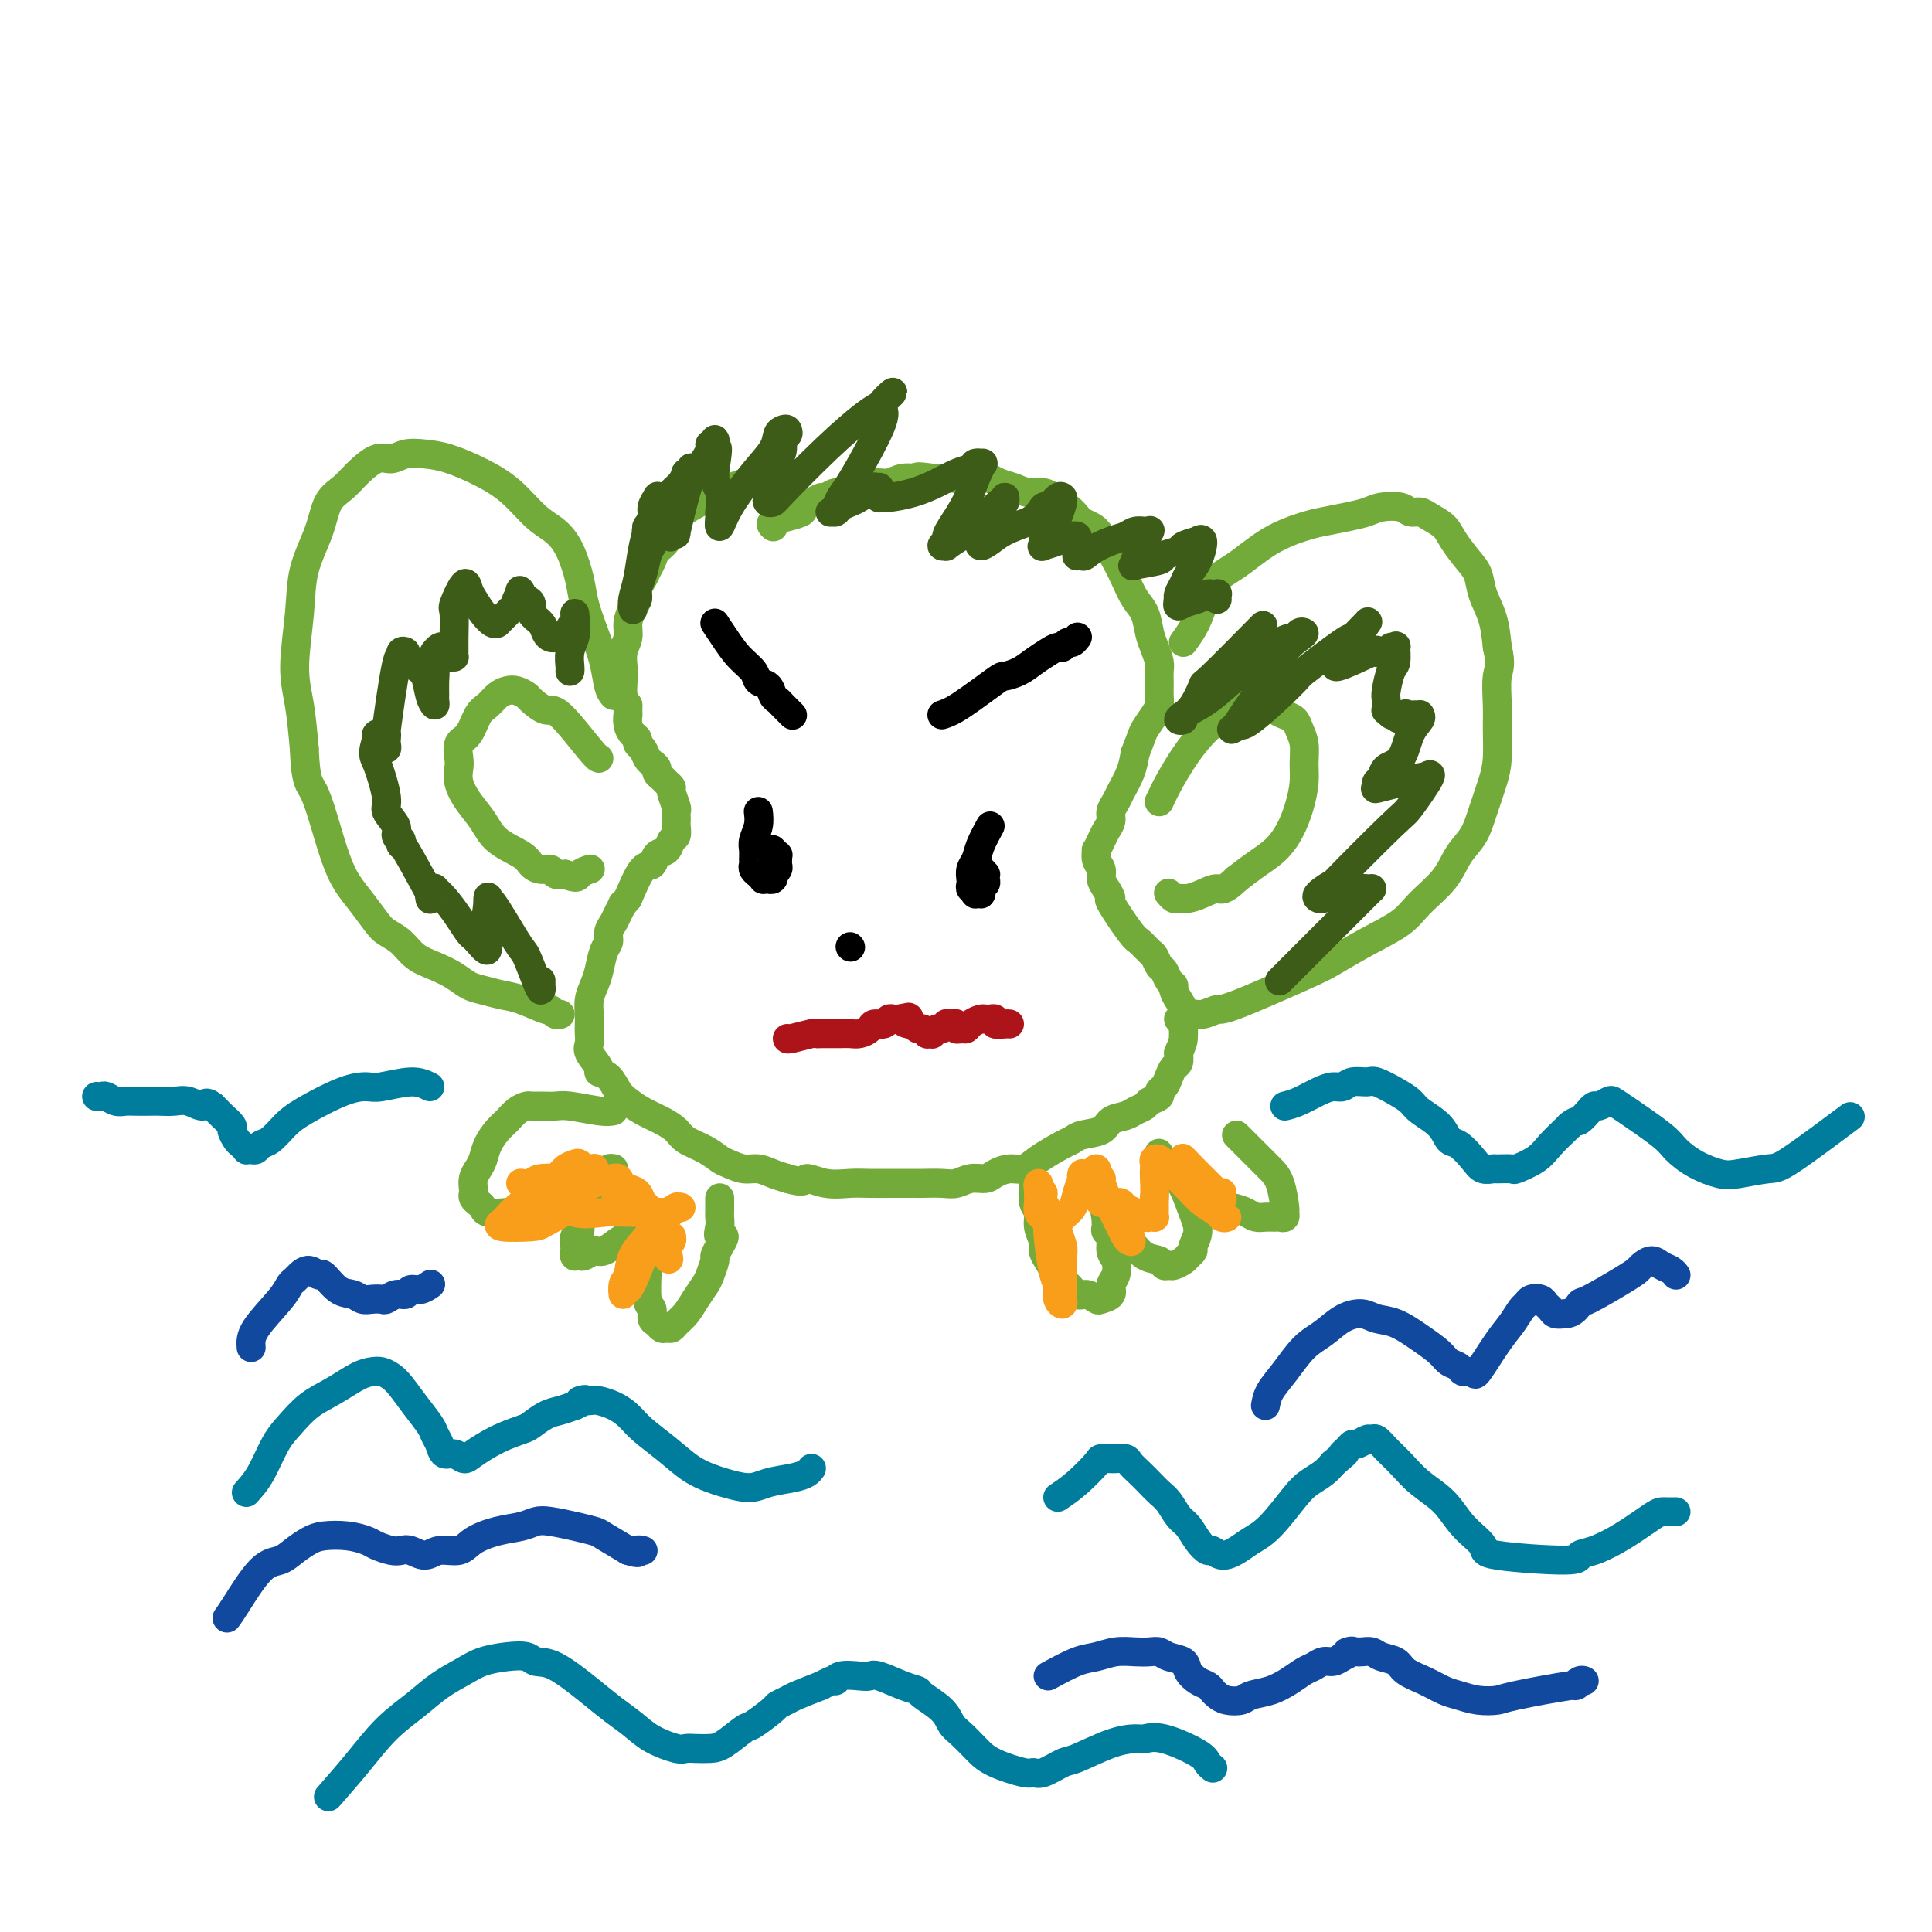 <svg viewBox='0 0 400 400' version='1.1' xmlns='http://www.w3.org/2000/svg' xmlns:xlink='http://www.w3.org/1999/xlink'><g fill='none' stroke='#73AB3A' stroke-width='6' stroke-linecap='round' stroke-linejoin='round'><path d='M158,100c-0.562,-0.466 -1.124,-0.932 -4,0c-2.876,0.932 -8.066,3.261 -11,5c-2.934,1.739 -3.612,2.889 -4,4c-0.388,1.111 -0.485,2.185 -1,3c-0.515,0.815 -1.448,1.373 -2,2c-0.552,0.627 -0.721,1.323 -1,2c-0.279,0.677 -0.666,1.335 -1,2c-0.334,0.665 -0.615,1.336 -1,2c-0.385,0.664 -0.873,1.322 -1,2c-0.127,0.678 0.106,1.377 0,2c-0.106,0.623 -0.550,1.169 -1,2c-0.450,0.831 -0.905,1.948 -1,3c-0.095,1.052 0.171,2.038 0,3c-0.171,0.962 -0.779,1.900 -1,3c-0.221,1.100 -0.057,2.364 0,3c0.057,0.636 0.005,0.645 0,1c-0.005,0.355 0.037,1.057 0,2c-0.037,0.943 -0.153,2.127 0,3c0.153,0.873 0.577,1.437 1,2'/><path d='M130,146c0.012,2.991 0.041,1.967 0,2c-0.041,0.033 -0.152,1.121 0,2c0.152,0.879 0.565,1.549 1,2c0.435,0.451 0.890,0.684 1,1c0.110,0.316 -0.124,0.715 0,1c0.124,0.285 0.607,0.458 1,1c0.393,0.542 0.697,1.455 1,2c0.303,0.545 0.606,0.723 1,1c0.394,0.277 0.880,0.652 1,1c0.120,0.348 -0.127,0.669 0,1c0.127,0.331 0.626,0.674 1,1c0.374,0.326 0.622,0.637 1,1c0.378,0.363 0.886,0.780 1,1c0.114,0.220 -0.166,0.244 0,1c0.166,0.756 0.776,2.243 1,3c0.224,0.757 0.061,0.784 0,1c-0.061,0.216 -0.020,0.620 0,1c0.020,0.380 0.017,0.736 0,1c-0.017,0.264 -0.050,0.437 0,1c0.050,0.563 0.183,1.518 0,2c-0.183,0.482 -0.681,0.493 -1,1c-0.319,0.507 -0.458,1.512 -1,2c-0.542,0.488 -1.485,0.461 -2,1c-0.515,0.539 -0.600,1.645 -1,2c-0.400,0.355 -1.114,-0.041 -2,1c-0.886,1.041 -1.943,3.521 -3,6'/><path d='M130,186c-1.724,2.142 -1.036,0.997 -1,1c0.036,0.003 -0.582,1.154 -1,2c-0.418,0.846 -0.637,1.388 -1,2c-0.363,0.612 -0.871,1.293 -1,2c-0.129,0.707 0.119,1.438 0,2c-0.119,0.562 -0.606,0.955 -1,2c-0.394,1.045 -0.694,2.741 -1,4c-0.306,1.259 -0.618,2.080 -1,3c-0.382,0.920 -0.834,1.937 -1,3c-0.166,1.063 -0.047,2.170 0,3c0.047,0.830 0.020,1.381 0,2c-0.020,0.619 -0.035,1.304 0,2c0.035,0.696 0.120,1.403 0,2c-0.120,0.597 -0.447,1.084 0,2c0.447,0.916 1.666,2.262 2,3c0.334,0.738 -0.218,0.869 0,1c0.218,0.131 1.205,0.262 2,1c0.795,0.738 1.396,2.085 2,3c0.604,0.915 1.210,1.400 2,2c0.790,0.600 1.765,1.315 3,2c1.235,0.685 2.729,1.339 4,2c1.271,0.661 2.317,1.329 3,2c0.683,0.671 1.001,1.347 2,2c0.999,0.653 2.679,1.285 4,2c1.321,0.715 2.282,1.515 3,2c0.718,0.485 1.192,0.655 2,1c0.808,0.345 1.948,0.866 3,1c1.052,0.134 2.014,-0.118 3,0c0.986,0.118 1.996,0.605 3,1c1.004,0.395 2.002,0.697 3,1'/><path d='M163,244c3.980,1.177 3.432,0.119 4,0c0.568,-0.119 2.254,0.700 4,1c1.746,0.300 3.554,0.080 5,0c1.446,-0.080 2.530,-0.022 4,0c1.470,0.022 3.327,0.007 5,0c1.673,-0.007 3.161,-0.006 4,0c0.839,0.006 1.030,0.016 2,0c0.970,-0.016 2.720,-0.060 4,0c1.280,0.060 2.089,0.222 3,0c0.911,-0.222 1.924,-0.829 3,-1c1.076,-0.171 2.214,0.093 3,0c0.786,-0.093 1.219,-0.543 2,-1c0.781,-0.457 1.911,-0.920 3,-1c1.089,-0.080 2.138,0.224 3,0c0.862,-0.224 1.537,-0.976 3,-2c1.463,-1.024 3.714,-2.320 5,-3c1.286,-0.680 1.608,-0.746 2,-1c0.392,-0.254 0.853,-0.698 2,-1c1.147,-0.302 2.980,-0.462 4,-1c1.020,-0.538 1.228,-1.454 2,-2c0.772,-0.546 2.110,-0.724 3,-1c0.890,-0.276 1.334,-0.652 2,-1c0.666,-0.348 1.554,-0.670 2,-1c0.446,-0.330 0.448,-0.668 1,-1c0.552,-0.332 1.653,-0.656 2,-1c0.347,-0.344 -0.061,-0.707 0,-1c0.061,-0.293 0.591,-0.515 1,-1c0.409,-0.485 0.697,-1.233 1,-2c0.303,-0.767 0.620,-1.553 1,-2c0.380,-0.447 0.823,-0.556 1,-1c0.177,-0.444 0.089,-1.222 0,-2'/><path d='M244,218c0.844,-1.976 0.956,-2.416 1,-3c0.044,-0.584 0.022,-1.312 0,-2c-0.022,-0.688 -0.044,-1.336 0,-2c0.044,-0.664 0.152,-1.343 0,-2c-0.152,-0.657 -0.566,-1.293 -1,-2c-0.434,-0.707 -0.890,-1.484 -1,-2c-0.110,-0.516 0.125,-0.772 0,-1c-0.125,-0.228 -0.610,-0.427 -1,-1c-0.390,-0.573 -0.686,-1.520 -1,-2c-0.314,-0.480 -0.648,-0.494 -1,-1c-0.352,-0.506 -0.722,-1.502 -1,-2c-0.278,-0.498 -0.462,-0.496 -1,-1c-0.538,-0.504 -1.429,-1.514 -2,-2c-0.571,-0.486 -0.823,-0.448 -2,-2c-1.177,-1.552 -3.281,-4.695 -4,-6c-0.719,-1.305 -0.053,-0.772 0,-1c0.053,-0.228 -0.507,-1.218 -1,-2c-0.493,-0.782 -0.917,-1.357 -1,-2c-0.083,-0.643 0.177,-1.355 0,-2c-0.177,-0.645 -0.791,-1.222 -1,-2c-0.209,-0.778 -0.014,-1.755 0,-2c0.014,-0.245 -0.155,0.244 0,0c0.155,-0.244 0.633,-1.220 1,-2c0.367,-0.780 0.622,-1.362 1,-2c0.378,-0.638 0.878,-1.332 1,-2c0.122,-0.668 -0.136,-1.312 0,-2c0.136,-0.688 0.665,-1.422 1,-2c0.335,-0.578 0.475,-1.002 1,-2c0.525,-0.998 1.436,-2.571 2,-4c0.564,-1.429 0.782,-2.715 1,-4'/><path d='M235,156c1.585,-4.070 1.549,-4.246 2,-5c0.451,-0.754 1.389,-2.085 2,-3c0.611,-0.915 0.896,-1.414 1,-2c0.104,-0.586 0.029,-1.258 0,-2c-0.029,-0.742 -0.011,-1.553 0,-2c0.011,-0.447 0.014,-0.530 0,-1c-0.014,-0.470 -0.044,-1.326 0,-2c0.044,-0.674 0.164,-1.166 0,-2c-0.164,-0.834 -0.610,-2.012 -1,-3c-0.390,-0.988 -0.722,-1.788 -1,-3c-0.278,-1.212 -0.501,-2.835 -1,-4c-0.499,-1.165 -1.274,-1.870 -2,-3c-0.726,-1.130 -1.403,-2.684 -2,-4c-0.597,-1.316 -1.115,-2.393 -2,-4c-0.885,-1.607 -2.137,-3.743 -3,-5c-0.863,-1.257 -1.337,-1.636 -2,-2c-0.663,-0.364 -1.514,-0.714 -2,-1c-0.486,-0.286 -0.609,-0.506 -1,-1c-0.391,-0.494 -1.052,-1.260 -2,-2c-0.948,-0.740 -2.183,-1.455 -3,-2c-0.817,-0.545 -1.218,-0.920 -2,-1c-0.782,-0.080 -1.947,0.136 -3,0c-1.053,-0.136 -1.993,-0.625 -3,-1c-1.007,-0.375 -2.080,-0.636 -3,-1c-0.920,-0.364 -1.689,-0.829 -2,-1c-0.311,-0.171 -0.166,-0.046 -1,0c-0.834,0.046 -2.646,0.012 -4,0c-1.354,-0.012 -2.249,-0.003 -3,0c-0.751,0.003 -1.357,0.001 -2,0c-0.643,-0.001 -1.321,-0.000 -2,0'/><path d='M193,99c-4.402,-0.601 -2.909,-0.104 -3,0c-0.091,0.104 -1.768,-0.183 -3,0c-1.232,0.183 -2.021,0.838 -3,1c-0.979,0.162 -2.149,-0.168 -3,0c-0.851,0.168 -1.384,0.834 -2,1c-0.616,0.166 -1.316,-0.166 -2,0c-0.684,0.166 -1.351,0.832 -2,1c-0.649,0.168 -1.278,-0.162 -2,0c-0.722,0.162 -1.535,0.817 -2,1c-0.465,0.183 -0.582,-0.105 -1,0c-0.418,0.105 -1.139,0.602 -2,1c-0.861,0.398 -1.864,0.698 -2,1c-0.136,0.302 0.594,0.606 0,1c-0.594,0.394 -2.513,0.876 -3,1c-0.487,0.124 0.457,-0.111 0,0c-0.457,0.111 -2.315,0.568 -3,1c-0.685,0.432 -0.196,0.838 0,1c0.196,0.162 0.098,0.081 0,0'/><path d='M127,230c-0.659,0.113 -1.318,0.227 -3,0c-1.682,-0.227 -4.386,-0.793 -6,-1c-1.614,-0.207 -2.137,-0.053 -3,0c-0.863,0.053 -2.065,0.006 -3,0c-0.935,-0.006 -1.601,0.028 -2,0c-0.399,-0.028 -0.530,-0.118 -1,0c-0.470,0.118 -1.278,0.444 -2,1c-0.722,0.556 -1.359,1.342 -2,2c-0.641,0.658 -1.286,1.187 -2,2c-0.714,0.813 -1.498,1.909 -2,3c-0.502,1.091 -0.723,2.176 -1,3c-0.277,0.824 -0.611,1.387 -1,2c-0.389,0.613 -0.833,1.278 -1,2c-0.167,0.722 -0.055,1.503 0,2c0.055,0.497 0.054,0.711 0,1c-0.054,0.289 -0.160,0.653 0,1c0.160,0.347 0.587,0.678 1,1c0.413,0.322 0.812,0.634 1,1c0.188,0.366 0.164,0.785 1,1c0.836,0.215 2.531,0.226 4,0c1.469,-0.226 2.713,-0.689 4,-1c1.287,-0.311 2.616,-0.468 4,-1c1.384,-0.532 2.824,-1.438 4,-2c1.176,-0.562 2.088,-0.781 3,-1'/><path d='M120,246c2.952,-1.161 2.833,-1.565 3,-2c0.167,-0.435 0.619,-0.901 1,-1c0.381,-0.099 0.691,0.169 1,0c0.309,-0.169 0.616,-0.776 1,-1c0.384,-0.224 0.844,-0.065 1,0c0.156,0.065 0.007,0.035 0,0c-0.007,-0.035 0.128,-0.074 0,0c-0.128,0.074 -0.518,0.263 -1,1c-0.482,0.737 -1.056,2.022 -1,2c0.056,-0.022 0.743,-1.353 0,0c-0.743,1.353 -2.917,5.388 -4,7c-1.083,1.612 -1.075,0.800 -1,1c0.075,0.200 0.216,1.412 0,2c-0.216,0.588 -0.790,0.554 -1,1c-0.210,0.446 -0.056,1.373 0,2c0.056,0.627 0.014,0.953 0,1c-0.014,0.047 -0.001,-0.184 0,0c0.001,0.184 -0.012,0.782 0,1c0.012,0.218 0.048,0.054 0,0c-0.048,-0.054 -0.180,0.001 0,0c0.180,-0.001 0.671,-0.060 1,0c0.329,0.060 0.497,0.237 1,0c0.503,-0.237 1.341,-0.888 2,-1c0.659,-0.112 1.139,0.316 2,0c0.861,-0.316 2.103,-1.376 3,-2c0.897,-0.624 1.448,-0.812 2,-1'/><path d='M130,256c1.885,-0.487 1.097,-0.704 1,-1c-0.097,-0.296 0.496,-0.672 1,-1c0.504,-0.328 0.920,-0.608 1,-1c0.080,-0.392 -0.175,-0.895 0,-1c0.175,-0.105 0.779,0.188 1,0c0.221,-0.188 0.059,-0.857 0,-1c-0.059,-0.143 -0.016,0.240 0,1c0.016,0.760 0.003,1.895 0,3c-0.003,1.105 0.003,2.179 0,3c-0.003,0.821 -0.016,1.390 0,2c0.016,0.610 0.060,1.262 0,3c-0.060,1.738 -0.223,4.560 0,6c0.223,1.440 0.833,1.496 1,2c0.167,0.504 -0.110,1.456 0,2c0.110,0.544 0.606,0.679 1,1c0.394,0.321 0.686,0.827 1,1c0.314,0.173 0.650,0.013 1,0c0.350,-0.013 0.713,0.120 1,0c0.287,-0.120 0.496,-0.492 1,-1c0.504,-0.508 1.302,-1.152 2,-2c0.698,-0.848 1.297,-1.900 2,-3c0.703,-1.100 1.512,-2.248 2,-3c0.488,-0.752 0.657,-1.109 1,-2c0.343,-0.891 0.862,-2.317 1,-3c0.138,-0.683 -0.103,-0.624 0,-1c0.103,-0.376 0.552,-1.188 1,-2'/><path d='M149,258c1.856,-2.991 0.497,-1.967 0,-2c-0.497,-0.033 -0.133,-1.122 0,-2c0.133,-0.878 0.036,-1.545 0,-2c-0.036,-0.455 -0.010,-0.696 0,-1c0.010,-0.304 0.003,-0.669 0,-1c-0.003,-0.331 -0.001,-0.628 0,-1c0.001,-0.372 0.000,-0.821 0,-1c-0.000,-0.179 -0.000,-0.090 0,0'/><path d='M214,245c-0.122,1.534 -0.244,3.068 0,4c0.244,0.932 0.853,1.261 1,2c0.147,0.739 -0.168,1.888 0,3c0.168,1.112 0.818,2.186 1,3c0.182,0.814 -0.103,1.369 0,2c0.103,0.631 0.594,1.340 1,2c0.406,0.660 0.727,1.272 1,2c0.273,0.728 0.497,1.572 1,2c0.503,0.428 1.285,0.441 2,1c0.715,0.559 1.362,1.664 2,2c0.638,0.336 1.266,-0.098 2,0c0.734,0.098 1.573,0.729 2,1c0.427,0.271 0.441,0.182 1,0c0.559,-0.182 1.662,-0.456 2,-1c0.338,-0.544 -0.091,-1.358 0,-2c0.091,-0.642 0.700,-1.114 1,-2c0.300,-0.886 0.291,-2.188 0,-3c-0.291,-0.812 -0.862,-1.135 -1,-2c-0.138,-0.865 0.159,-2.273 0,-3c-0.159,-0.727 -0.775,-0.772 -1,-1c-0.225,-0.228 -0.061,-0.638 0,-1c0.061,-0.362 0.017,-0.675 0,-1c-0.017,-0.325 -0.009,-0.663 0,-1'/><path d='M229,252c-0.364,-1.911 -0.275,-0.687 0,0c0.275,0.687 0.736,0.838 1,1c0.264,0.162 0.333,0.334 1,1c0.667,0.666 1.933,1.824 3,3c1.067,1.176 1.934,2.368 3,3c1.066,0.632 2.331,0.702 3,1c0.669,0.298 0.742,0.823 1,1c0.258,0.177 0.700,0.006 1,0c0.300,-0.006 0.457,0.155 1,0c0.543,-0.155 1.470,-0.624 2,-1c0.530,-0.376 0.662,-0.658 1,-1c0.338,-0.342 0.884,-0.745 1,-1c0.116,-0.255 -0.196,-0.362 0,-1c0.196,-0.638 0.901,-1.806 1,-3c0.099,-1.194 -0.407,-2.414 -1,-4c-0.593,-1.586 -1.273,-3.538 -2,-5c-0.727,-1.462 -1.501,-2.434 -2,-3c-0.499,-0.566 -0.723,-0.728 -1,-1c-0.277,-0.272 -0.607,-0.656 -1,-1c-0.393,-0.344 -0.848,-0.649 -1,-1c-0.152,-0.351 -0.003,-0.748 0,-1c0.003,-0.252 -0.142,-0.358 0,0c0.142,0.358 0.571,1.179 1,2'/><path d='M241,241c-0.613,-1.478 0.853,-0.172 2,1c1.147,1.172 1.973,2.212 3,3c1.027,0.788 2.253,1.325 3,2c0.747,0.675 1.015,1.487 2,2c0.985,0.513 2.687,0.726 4,1c1.313,0.274 2.235,0.609 3,1c0.765,0.391 1.372,0.838 2,1c0.628,0.162 1.279,0.040 2,0c0.721,-0.040 1.514,0.004 2,0c0.486,-0.004 0.664,-0.056 1,0c0.336,0.056 0.830,0.219 1,0c0.170,-0.219 0.015,-0.821 0,-1c-0.015,-0.179 0.109,0.065 0,-1c-0.109,-1.065 -0.453,-3.441 -1,-5c-0.547,-1.559 -1.299,-2.302 -2,-3c-0.701,-0.698 -1.351,-1.350 -2,-2c-0.649,-0.650 -1.298,-1.299 -2,-2c-0.702,-0.701 -1.456,-1.456 -2,-2c-0.544,-0.544 -0.877,-0.877 -1,-1c-0.123,-0.123 -0.035,-0.035 0,0c0.035,0.035 0.018,0.018 0,0'/></g>
<g fill='none' stroke='#000000' stroke-width='6' stroke-linecap='round' stroke-linejoin='round'><path d='M148,129c0.592,0.891 1.185,1.782 2,3c0.815,1.218 1.854,2.764 3,4c1.146,1.236 2.401,2.162 3,3c0.599,0.838 0.542,1.586 1,2c0.458,0.414 1.432,0.492 2,1c0.568,0.508 0.730,1.446 1,2c0.270,0.554 0.647,0.723 1,1c0.353,0.277 0.683,0.663 1,1c0.317,0.337 0.621,0.626 1,1c0.379,0.374 0.833,0.831 1,1c0.167,0.169 0.048,0.048 0,0c-0.048,-0.048 -0.024,-0.024 0,0'/><path d='M195,148c0.939,-0.305 1.878,-0.609 4,-2c2.122,-1.391 5.425,-3.868 7,-5c1.575,-1.132 1.420,-0.920 2,-1c0.580,-0.080 1.896,-0.451 3,-1c1.104,-0.549 1.998,-1.275 3,-2c1.002,-0.725 2.114,-1.447 3,-2c0.886,-0.553 1.548,-0.937 2,-1c0.452,-0.063 0.696,0.193 1,0c0.304,-0.193 0.670,-0.836 1,-1c0.330,-0.164 0.625,0.152 1,0c0.375,-0.152 0.832,-0.772 1,-1c0.168,-0.228 0.048,-0.065 0,0c-0.048,0.065 -0.024,0.033 0,0'/><path d='M157,168c0.113,0.974 0.227,1.949 0,3c-0.227,1.051 -0.794,2.179 -1,3c-0.206,0.821 -0.051,1.334 0,2c0.051,0.666 -0.001,1.484 0,2c0.001,0.516 0.057,0.731 0,1c-0.057,0.269 -0.227,0.594 0,1c0.227,0.406 0.849,0.893 1,1c0.151,0.107 -0.171,-0.168 0,0c0.171,0.168 0.834,0.778 1,1c0.166,0.222 -0.166,0.055 0,0c0.166,-0.055 0.828,0.000 1,0c0.172,-0.000 -0.146,-0.056 0,0c0.146,0.056 0.757,0.222 1,0c0.243,-0.222 0.118,-0.833 0,-1c-0.118,-0.167 -0.228,0.109 0,0c0.228,-0.109 0.794,-0.603 1,-1c0.206,-0.397 0.051,-0.699 0,-1c-0.051,-0.301 0.000,-0.603 0,-1c-0.000,-0.397 -0.052,-0.890 0,-1c0.052,-0.110 0.206,0.163 0,0c-0.206,-0.163 -0.773,-0.761 -1,-1c-0.227,-0.239 -0.113,-0.120 0,0'/><path d='M205,171c-0.762,1.397 -1.524,2.794 -2,4c-0.476,1.206 -0.664,2.222 -1,3c-0.336,0.778 -0.818,1.318 -1,2c-0.182,0.682 -0.063,1.507 0,2c0.063,0.493 0.068,0.654 0,1c-0.068,0.346 -0.211,0.877 0,1c0.211,0.123 0.775,-0.162 1,0c0.225,0.162 0.112,0.773 0,1c-0.112,0.227 -0.222,0.072 0,0c0.222,-0.072 0.778,-0.060 1,0c0.222,0.060 0.112,0.170 0,0c-0.112,-0.170 -0.225,-0.619 0,-1c0.225,-0.381 0.789,-0.695 1,-1c0.211,-0.305 0.067,-0.601 0,-1c-0.067,-0.399 -0.059,-0.901 0,-1c0.059,-0.099 0.170,0.204 0,0c-0.170,-0.204 -0.620,-0.915 -1,-1c-0.380,-0.085 -0.690,0.458 -1,1'/><path d='M202,181c0.000,-0.622 0.000,-0.178 0,0c-0.000,0.178 0.000,0.089 0,0'/></g>
<g fill='none' stroke='#AD1419' stroke-width='6' stroke-linecap='round' stroke-linejoin='round'><path d='M163,215c-0.006,0.113 -0.013,0.227 1,0c1.013,-0.227 3.044,-0.793 4,-1c0.956,-0.207 0.836,-0.055 1,0c0.164,0.055 0.610,0.015 1,0c0.390,-0.015 0.723,-0.003 1,0c0.277,0.003 0.498,-0.002 1,0c0.502,0.002 1.285,0.011 2,0c0.715,-0.011 1.361,-0.040 2,0c0.639,0.040 1.270,0.151 2,0c0.730,-0.151 1.557,-0.562 2,-1c0.443,-0.438 0.500,-0.902 1,-1c0.500,-0.098 1.443,0.170 2,0c0.557,-0.170 0.727,-0.776 1,-1c0.273,-0.224 0.649,-0.064 1,0c0.351,0.064 0.675,0.032 1,0'/><path d='M186,211c3.737,-0.684 1.578,-0.395 1,0c-0.578,0.395 0.423,0.894 1,1c0.577,0.106 0.728,-0.182 1,0c0.272,0.182 0.665,0.833 1,1c0.335,0.167 0.611,-0.150 1,0c0.389,0.150 0.892,0.768 1,1c0.108,0.232 -0.179,0.077 0,0c0.179,-0.077 0.822,-0.077 1,0c0.178,0.077 -0.111,0.231 0,0c0.111,-0.231 0.622,-0.847 1,-1c0.378,-0.153 0.622,0.155 1,0c0.378,-0.155 0.890,-0.775 1,-1c0.110,-0.225 -0.182,-0.057 0,0c0.182,0.057 0.836,0.001 1,0c0.164,-0.001 -0.163,0.053 0,0c0.163,-0.053 0.816,-0.213 1,0c0.184,0.213 -0.102,0.799 0,1c0.102,0.201 0.592,0.015 1,0c0.408,-0.015 0.735,0.140 1,0c0.265,-0.140 0.467,-0.573 1,-1c0.533,-0.427 1.395,-0.846 2,-1c0.605,-0.154 0.951,-0.042 1,0c0.049,0.042 -0.199,0.015 0,0c0.199,-0.015 0.844,-0.018 1,0c0.156,0.018 -0.179,0.057 0,0c0.179,-0.057 0.871,-0.212 1,0c0.129,0.212 -0.305,0.789 0,1c0.305,0.211 1.350,0.057 2,0c0.650,-0.057 0.906,-0.015 1,0c0.094,0.015 0.027,0.004 0,0c-0.027,-0.004 -0.013,-0.002 0,0'/></g>
<g fill='none' stroke='#73AB3A' stroke-width='6' stroke-linecap='round' stroke-linejoin='round'><path d='M127,144c-0.355,-0.420 -0.710,-0.841 -1,-2c-0.290,-1.159 -0.514,-3.058 -1,-5c-0.486,-1.942 -1.235,-3.927 -2,-6c-0.765,-2.073 -1.547,-4.233 -2,-6c-0.453,-1.767 -0.577,-3.140 -1,-5c-0.423,-1.860 -1.146,-4.206 -2,-6c-0.854,-1.794 -1.841,-3.037 -3,-4c-1.159,-0.963 -2.490,-1.645 -4,-3c-1.510,-1.355 -3.198,-3.384 -5,-5c-1.802,-1.616 -3.718,-2.821 -6,-4c-2.282,-1.179 -4.931,-2.332 -7,-3c-2.069,-0.668 -3.558,-0.850 -5,-1c-1.442,-0.150 -2.836,-0.269 -4,0c-1.164,0.269 -2.098,0.927 -3,1c-0.902,0.073 -1.773,-0.437 -3,0c-1.227,0.437 -2.809,1.822 -4,3c-1.191,1.178 -1.992,2.151 -3,3c-1.008,0.849 -2.222,1.576 -3,3c-0.778,1.424 -1.120,3.546 -2,6c-0.880,2.454 -2.299,5.240 -3,8c-0.701,2.760 -0.683,5.492 -1,9c-0.317,3.508 -0.970,7.791 -1,11c-0.030,3.209 0.563,5.346 1,8c0.437,2.654 0.719,5.827 1,9'/><path d='M63,155c0.297,7.300 1.041,7.050 2,9c0.959,1.950 2.134,6.101 3,9c0.866,2.899 1.424,4.544 2,6c0.576,1.456 1.168,2.721 2,4c0.832,1.279 1.902,2.573 3,4c1.098,1.427 2.225,2.987 3,4c0.775,1.013 1.197,1.478 2,2c0.803,0.522 1.986,1.099 3,2c1.014,0.901 1.859,2.125 3,3c1.141,0.875 2.577,1.401 4,2c1.423,0.599 2.833,1.273 4,2c1.167,0.727 2.092,1.509 3,2c0.908,0.491 1.798,0.691 3,1c1.202,0.309 2.717,0.728 4,1c1.283,0.272 2.333,0.399 4,1c1.667,0.601 3.949,1.678 5,2c1.051,0.322 0.869,-0.109 1,0c0.131,0.109 0.574,0.760 1,1c0.426,0.240 0.836,0.069 1,0c0.164,-0.069 0.082,-0.034 0,0'/><path d='M245,133c1.037,-1.407 2.073,-2.815 3,-5c0.927,-2.185 1.744,-5.149 3,-7c1.256,-1.851 2.951,-2.590 5,-4c2.049,-1.410 4.453,-3.491 7,-5c2.547,-1.509 5.236,-2.446 7,-3c1.764,-0.554 2.602,-0.724 4,-1c1.398,-0.276 3.358,-0.659 5,-1c1.642,-0.341 2.968,-0.642 4,-1c1.032,-0.358 1.770,-0.773 3,-1c1.230,-0.227 2.952,-0.266 4,0c1.048,0.266 1.420,0.835 2,1c0.580,0.165 1.366,-0.076 2,0c0.634,0.076 1.115,0.470 2,1c0.885,0.530 2.172,1.197 3,2c0.828,0.803 1.195,1.742 2,3c0.805,1.258 2.047,2.834 3,4c0.953,1.166 1.616,1.921 2,3c0.384,1.079 0.488,2.483 1,4c0.512,1.517 1.432,3.148 2,5c0.568,1.852 0.784,3.926 1,6'/><path d='M310,134c0.928,3.839 0.246,4.436 0,6c-0.246,1.564 -0.058,4.094 0,6c0.058,1.906 -0.014,3.188 0,5c0.014,1.812 0.113,4.153 0,6c-0.113,1.847 -0.440,3.199 -1,5c-0.560,1.801 -1.354,4.049 -2,6c-0.646,1.951 -1.146,3.603 -2,5c-0.854,1.397 -2.063,2.540 -3,4c-0.937,1.460 -1.602,3.238 -3,5c-1.398,1.762 -3.529,3.507 -5,5c-1.471,1.493 -2.282,2.734 -4,4c-1.718,1.266 -4.342,2.559 -7,4c-2.658,1.441 -5.349,3.031 -7,4c-1.651,0.969 -2.263,1.316 -6,3c-3.737,1.684 -10.598,4.704 -14,6c-3.402,1.296 -3.345,0.869 -4,1c-0.655,0.131 -2.022,0.820 -3,1c-0.978,0.180 -1.569,-0.148 -2,0c-0.431,0.148 -0.704,0.772 -1,1c-0.296,0.228 -0.615,0.061 -1,0c-0.385,-0.061 -0.834,-0.016 -1,0c-0.166,0.016 -0.047,0.005 0,0c0.047,-0.005 0.024,-0.002 0,0'/><path d='M124,157c-0.234,-0.068 -0.467,-0.137 -2,-2c-1.533,-1.863 -4.364,-5.522 -6,-7c-1.636,-1.478 -2.076,-0.775 -3,-1c-0.924,-0.225 -2.330,-1.379 -3,-2c-0.670,-0.621 -0.602,-0.710 -1,-1c-0.398,-0.290 -1.261,-0.782 -2,-1c-0.739,-0.218 -1.352,-0.164 -2,0c-0.648,0.164 -1.330,0.437 -2,1c-0.670,0.563 -1.328,1.415 -2,2c-0.672,0.585 -1.357,0.905 -2,2c-0.643,1.095 -1.246,2.967 -2,4c-0.754,1.033 -1.661,1.227 -2,2c-0.339,0.773 -0.109,2.124 0,3c0.109,0.876 0.099,1.277 0,2c-0.099,0.723 -0.286,1.769 0,3c0.286,1.231 1.046,2.648 2,4c0.954,1.352 2.104,2.639 3,4c0.896,1.361 1.539,2.794 3,4c1.461,1.206 3.739,2.183 5,3c1.261,0.817 1.507,1.473 2,2c0.493,0.527 1.235,0.925 2,1c0.765,0.075 1.552,-0.172 2,0c0.448,0.172 0.557,0.763 1,1c0.443,0.237 1.222,0.118 2,0'/><path d='M117,181c2.724,1.144 2.534,0.502 3,0c0.466,-0.502 1.587,-0.866 2,-1c0.413,-0.134 0.118,-0.038 0,0c-0.118,0.038 -0.059,0.019 0,0'/><path d='M240,166c0.578,-1.225 1.156,-2.451 2,-4c0.844,-1.549 1.955,-3.423 3,-5c1.045,-1.577 2.023,-2.857 3,-4c0.977,-1.143 1.952,-2.148 3,-3c1.048,-0.852 2.167,-1.549 3,-2c0.833,-0.451 1.378,-0.654 2,-1c0.622,-0.346 1.321,-0.836 2,-1c0.679,-0.164 1.337,-0.003 2,0c0.663,0.003 1.329,-0.151 2,0c0.671,0.151 1.346,0.609 2,1c0.654,0.391 1.285,0.716 2,1c0.715,0.284 1.513,0.528 2,1c0.487,0.472 0.664,1.171 1,2c0.336,0.829 0.831,1.789 1,3c0.169,1.211 0.013,2.673 0,4c-0.013,1.327 0.118,2.518 0,4c-0.118,1.482 -0.485,3.253 -1,5c-0.515,1.747 -1.179,3.468 -2,5c-0.821,1.532 -1.798,2.874 -3,4c-1.202,1.126 -2.629,2.036 -4,3c-1.371,0.964 -2.685,1.982 -4,3'/><path d='M256,182c-2.776,2.729 -3.216,2.053 -4,2c-0.784,-0.053 -1.913,0.518 -3,1c-1.087,0.482 -2.134,0.875 -3,1c-0.866,0.125 -1.553,-0.019 -2,0c-0.447,0.019 -0.656,0.201 -1,0c-0.344,-0.201 -0.823,-0.785 -1,-1c-0.177,-0.215 -0.050,-0.061 0,0c0.050,0.061 0.025,0.031 0,0'/></g>
<g fill='none' stroke='#3D5C18' stroke-width='6' stroke-linecap='round' stroke-linejoin='round'><path d='M135,113c-0.342,0.469 -0.684,0.937 -1,2c-0.316,1.063 -0.607,2.719 -1,4c-0.393,1.281 -0.890,2.187 -1,3c-0.110,0.813 0.166,1.533 0,2c-0.166,0.467 -0.774,0.679 -1,1c-0.226,0.321 -0.072,0.750 0,1c0.072,0.250 0.061,0.321 0,0c-0.061,-0.321 -0.171,-1.034 0,-2c0.171,-0.966 0.624,-2.185 1,-4c0.376,-1.815 0.675,-4.226 1,-6c0.325,-1.774 0.675,-2.909 1,-4c0.325,-1.091 0.624,-2.136 1,-3c0.376,-0.864 0.829,-1.546 1,-2c0.171,-0.454 0.061,-0.680 0,-1c-0.061,-0.320 -0.073,-0.733 0,-1c0.073,-0.267 0.230,-0.388 0,0c-0.230,0.388 -0.846,1.283 -1,2c-0.154,0.717 0.155,1.254 0,2c-0.155,0.746 -0.772,1.701 -1,2c-0.228,0.299 -0.065,-0.057 0,0c0.065,0.057 0.033,0.529 0,1'/><path d='M134,110c-0.344,0.725 -0.205,-0.463 0,-1c0.205,-0.537 0.476,-0.425 1,-1c0.524,-0.575 1.302,-1.838 2,-3c0.698,-1.162 1.315,-2.224 2,-3c0.685,-0.776 1.437,-1.266 2,-2c0.563,-0.734 0.935,-1.710 1,-2c0.065,-0.290 -0.178,0.107 0,0c0.178,-0.107 0.778,-0.719 1,-1c0.222,-0.281 0.066,-0.231 0,0c-0.066,0.231 -0.041,0.642 0,1c0.041,0.358 0.099,0.664 0,1c-0.099,0.336 -0.353,0.704 -1,3c-0.647,2.296 -1.687,6.522 -2,8c-0.313,1.478 0.099,0.210 0,0c-0.099,-0.210 -0.711,0.639 -1,1c-0.289,0.361 -0.257,0.235 0,0c0.257,-0.235 0.738,-0.577 1,-2c0.262,-1.423 0.304,-3.926 1,-6c0.696,-2.074 2.047,-3.717 3,-5c0.953,-1.283 1.509,-2.205 2,-3c0.491,-0.795 0.916,-1.464 1,-2c0.084,-0.536 -0.174,-0.939 0,-1c0.174,-0.061 0.779,0.221 1,0c0.221,-0.221 0.060,-0.944 0,-1c-0.060,-0.056 -0.017,0.555 0,1c0.017,0.445 0.009,0.722 0,1'/><path d='M148,93c1.177,-1.676 0.118,2.633 0,5c-0.118,2.367 0.704,2.793 1,4c0.296,1.207 0.066,3.195 0,4c-0.066,0.805 0.031,0.428 0,1c-0.031,0.572 -0.191,2.094 0,2c0.191,-0.094 0.734,-1.804 2,-4c1.266,-2.196 3.257,-4.877 5,-7c1.743,-2.123 3.239,-3.689 4,-5c0.761,-1.311 0.788,-2.368 1,-3c0.212,-0.632 0.607,-0.839 1,-1c0.393,-0.161 0.782,-0.275 1,0c0.218,0.275 0.265,0.939 0,1c-0.265,0.061 -0.840,-0.482 -1,0c-0.160,0.482 0.097,1.988 0,3c-0.097,1.012 -0.549,1.529 -1,3c-0.451,1.471 -0.902,3.897 -1,5c-0.098,1.103 0.156,0.884 0,1c-0.156,0.116 -0.723,0.568 -1,1c-0.277,0.432 -0.265,0.845 0,1c0.265,0.155 0.781,0.053 1,0c0.219,-0.053 0.139,-0.056 2,-2c1.861,-1.944 5.662,-5.827 9,-9c3.338,-3.173 6.214,-5.634 8,-7c1.786,-1.366 2.481,-1.637 3,-2c0.519,-0.363 0.863,-0.818 1,-1c0.137,-0.182 0.069,-0.091 0,0'/><path d='M183,83c3.679,-3.344 0.878,-1.206 0,0c-0.878,1.206 0.168,1.478 0,3c-0.168,1.522 -1.551,4.292 -3,7c-1.449,2.708 -2.963,5.352 -4,7c-1.037,1.648 -1.595,2.299 -2,3c-0.405,0.701 -0.656,1.453 -1,2c-0.344,0.547 -0.779,0.889 -1,1c-0.221,0.111 -0.226,-0.011 0,0c0.226,0.011 0.685,0.153 1,0c0.315,-0.153 0.486,-0.601 1,-1c0.514,-0.399 1.371,-0.748 2,-1c0.629,-0.252 1.030,-0.408 2,-1c0.970,-0.592 2.509,-1.619 3,-2c0.491,-0.381 -0.064,-0.116 0,0c0.064,0.116 0.749,0.083 1,0c0.251,-0.083 0.067,-0.215 0,0c-0.067,0.215 -0.018,0.775 0,1c0.018,0.225 0.004,0.113 0,0c-0.004,-0.113 0.003,-0.226 0,0c-0.003,0.226 -0.014,0.790 0,1c0.014,0.210 0.054,0.065 0,0c-0.054,-0.065 -0.202,-0.048 0,0c0.202,0.048 0.753,0.129 2,0c1.247,-0.129 3.190,-0.468 5,-1c1.810,-0.532 3.487,-1.259 5,-2c1.513,-0.741 2.861,-1.498 4,-2c1.139,-0.502 2.070,-0.751 3,-1'/><path d='M201,97c4.641,-1.587 1.745,-1.053 1,-1c-0.745,0.053 0.662,-0.375 1,0c0.338,0.375 -0.393,1.555 -1,3c-0.607,1.445 -1.089,3.157 -2,5c-0.911,1.843 -2.249,3.818 -3,5c-0.751,1.182 -0.915,1.570 -1,2c-0.085,0.430 -0.092,0.901 0,1c0.092,0.099 0.282,-0.175 0,0c-0.282,0.175 -1.035,0.800 -1,1c0.035,0.200 0.857,-0.025 1,0c0.143,0.025 -0.393,0.299 0,0c0.393,-0.299 1.714,-1.173 3,-2c1.286,-0.827 2.538,-1.608 4,-3c1.462,-1.392 3.136,-3.396 4,-4c0.864,-0.604 0.918,0.192 1,0c0.082,-0.192 0.190,-1.373 0,-1c-0.190,0.373 -0.679,2.301 -1,3c-0.321,0.699 -0.473,0.171 -1,1c-0.527,0.829 -1.430,3.015 -2,4c-0.570,0.985 -0.807,0.770 -1,1c-0.193,0.230 -0.340,0.907 0,1c0.340,0.093 1.169,-0.398 2,-1c0.831,-0.602 1.666,-1.315 3,-2c1.334,-0.685 3.167,-1.343 5,-2'/><path d='M213,108c2.039,-1.176 2.637,-2.617 3,-3c0.363,-0.383 0.490,0.291 1,0c0.510,-0.291 1.402,-1.546 2,-2c0.598,-0.454 0.903,-0.106 1,0c0.097,0.106 -0.015,-0.032 0,0c0.015,0.032 0.158,0.232 0,1c-0.158,0.768 -0.616,2.104 -1,3c-0.384,0.896 -0.694,1.351 -1,2c-0.306,0.649 -0.608,1.492 -1,2c-0.392,0.508 -0.875,0.682 -1,1c-0.125,0.318 0.109,0.779 0,1c-0.109,0.221 -0.561,0.203 0,0c0.561,-0.203 2.135,-0.590 3,-1c0.865,-0.410 1.020,-0.842 1,-1c-0.020,-0.158 -0.217,-0.042 0,0c0.217,0.042 0.846,0.010 1,0c0.154,-0.010 -0.169,0.000 0,0c0.169,-0.000 0.830,-0.011 1,0c0.170,0.011 -0.151,0.046 0,0c0.151,-0.046 0.772,-0.171 1,0c0.228,0.171 0.061,0.638 0,1c-0.061,0.362 -0.017,0.619 0,1c0.017,0.381 0.007,0.887 0,1c-0.007,0.113 -0.012,-0.165 0,0c0.012,0.165 0.042,0.775 0,1c-0.042,0.225 -0.155,0.064 0,0c0.155,-0.064 0.577,-0.032 1,0'/><path d='M224,115c0.407,0.502 0.925,-0.244 2,-1c1.075,-0.756 2.708,-1.523 4,-2c1.292,-0.477 2.242,-0.665 3,-1c0.758,-0.335 1.325,-0.816 2,-1c0.675,-0.184 1.459,-0.072 2,0c0.541,0.072 0.840,0.104 1,0c0.160,-0.104 0.182,-0.344 0,0c-0.182,0.344 -0.569,1.273 -1,2c-0.431,0.727 -0.905,1.253 -1,2c-0.095,0.747 0.189,1.714 0,2c-0.189,0.286 -0.852,-0.108 -1,0c-0.148,0.108 0.220,0.720 0,1c-0.220,0.280 -1.029,0.230 0,0c1.029,-0.230 3.895,-0.640 5,-1c1.105,-0.360 0.449,-0.670 1,-1c0.551,-0.330 2.310,-0.680 3,-1c0.690,-0.320 0.313,-0.609 1,-1c0.687,-0.391 2.440,-0.883 3,-1c0.560,-0.117 -0.073,0.143 0,0c0.073,-0.143 0.853,-0.687 1,0c0.147,0.687 -0.339,2.604 -1,4c-0.661,1.396 -1.498,2.269 -2,3c-0.502,0.731 -0.671,1.320 -1,2c-0.329,0.680 -0.820,1.450 -1,2c-0.180,0.550 -0.048,0.879 0,1c0.048,0.121 0.014,0.035 0,0c-0.014,-0.035 -0.007,-0.017 0,0'/><path d='M244,124c-0.545,2.127 0.092,1.446 1,1c0.908,-0.446 2.086,-0.656 3,-1c0.914,-0.344 1.566,-0.820 2,-1c0.434,-0.180 0.652,-0.062 1,0c0.348,0.062 0.825,0.069 1,0c0.175,-0.069 0.047,-0.215 0,0c-0.047,0.215 -0.013,0.790 0,1c0.013,0.210 0.003,0.057 0,0c-0.003,-0.057 -0.001,-0.016 0,0c0.001,0.016 0.000,0.008 0,0'/></g>
<g fill='none' stroke='#F99E1B' stroke-width='6' stroke-linecap='round' stroke-linejoin='round'><path d='M123,245c-1.428,0.213 -2.856,0.425 -4,1c-1.144,0.575 -2.005,1.512 -3,2c-0.995,0.488 -2.123,0.527 -3,1c-0.877,0.473 -1.504,1.380 -2,2c-0.496,0.620 -0.860,0.952 -1,1c-0.140,0.048 -0.054,-0.189 0,0c0.054,0.189 0.077,0.803 0,1c-0.077,0.197 -0.252,-0.023 0,0c0.252,0.023 0.933,0.290 2,0c1.067,-0.290 2.520,-1.135 4,-2c1.480,-0.865 2.986,-1.748 4,-3c1.014,-1.252 1.536,-2.871 2,-4c0.464,-1.129 0.869,-1.767 1,-2c0.131,-0.233 -0.012,-0.061 0,0c0.012,0.061 0.180,0.012 0,0c-0.180,-0.012 -0.709,0.013 -1,0c-0.291,-0.013 -0.345,-0.064 -1,0c-0.655,0.064 -1.912,0.241 -3,1c-1.088,0.759 -2.009,2.098 -3,3c-0.991,0.902 -2.053,1.366 -3,2c-0.947,0.634 -1.780,1.438 -2,2c-0.220,0.562 0.171,0.882 0,1c-0.171,0.118 -0.906,0.034 -1,0c-0.094,-0.034 0.453,-0.017 1,0'/><path d='M110,251c-0.819,1.450 1.133,1.076 2,1c0.867,-0.076 0.649,0.144 1,0c0.351,-0.144 1.272,-0.654 2,-1c0.728,-0.346 1.264,-0.527 2,-1c0.736,-0.473 1.673,-1.238 2,-2c0.327,-0.762 0.045,-1.522 0,-2c-0.045,-0.478 0.148,-0.673 0,-1c-0.148,-0.327 -0.638,-0.786 -1,-1c-0.362,-0.214 -0.598,-0.184 -1,0c-0.402,0.184 -0.972,0.521 -2,1c-1.028,0.479 -2.516,1.099 -4,2c-1.484,0.901 -2.965,2.084 -4,3c-1.035,0.916 -1.623,1.565 -2,2c-0.377,0.435 -0.543,0.658 -1,1c-0.457,0.342 -1.206,0.805 0,1c1.206,0.195 4.365,0.124 6,0c1.635,-0.124 1.744,-0.300 3,-1c1.256,-0.700 3.658,-1.924 5,-3c1.342,-1.076 1.624,-2.005 2,-3c0.376,-0.995 0.845,-2.057 1,-3c0.155,-0.943 -0.003,-1.767 0,-2c0.003,-0.233 0.167,0.127 0,0c-0.167,-0.127 -0.665,-0.740 -1,-1c-0.335,-0.260 -0.507,-0.168 -1,0c-0.493,0.168 -1.307,0.412 -2,1c-0.693,0.588 -1.266,1.519 -2,2c-0.734,0.481 -1.627,0.513 -2,1c-0.373,0.487 -0.224,1.430 0,2c0.224,0.570 0.522,0.769 1,1c0.478,0.231 1.137,0.495 2,1c0.863,0.505 1.932,1.253 3,2'/><path d='M119,251c2.013,0.618 4.044,0.162 6,0c1.956,-0.162 3.835,-0.029 6,0c2.165,0.029 4.614,-0.044 6,0c1.386,0.044 1.708,0.207 2,0c0.292,-0.207 0.552,-0.783 1,-1c0.448,-0.217 1.082,-0.074 1,0c-0.082,0.074 -0.880,0.080 -1,0c-0.120,-0.080 0.438,-0.246 0,0c-0.438,0.246 -1.872,0.905 -3,2c-1.128,1.095 -1.948,2.628 -3,4c-1.052,1.372 -2.335,2.584 -3,4c-0.665,1.416 -0.712,3.038 -1,4c-0.288,0.962 -0.817,1.266 -1,2c-0.183,0.734 -0.019,1.898 0,2c0.019,0.102 -0.107,-0.859 0,-1c0.107,-0.141 0.445,0.538 1,0c0.555,-0.538 1.326,-2.292 2,-4c0.674,-1.708 1.251,-3.369 2,-5c0.749,-1.631 1.669,-3.233 2,-4c0.331,-0.767 0.074,-0.700 0,-1c-0.074,-0.300 0.037,-0.966 0,-1c-0.037,-0.034 -0.220,0.566 0,1c0.220,0.434 0.842,0.704 1,1c0.158,0.296 -0.150,0.618 0,1c0.150,0.382 0.757,0.823 1,1c0.243,0.177 0.121,0.088 0,0'/><path d='M138,256c0.535,0.306 0.871,0.070 1,0c0.129,-0.070 0.049,0.024 0,0c-0.049,-0.024 -0.067,-0.168 0,0c0.067,0.168 0.219,0.647 0,1c-0.219,0.353 -0.808,0.581 -1,1c-0.192,0.419 0.012,1.031 0,1c-0.012,-0.031 -0.240,-0.705 0,0c0.240,0.705 0.947,2.789 0,1c-0.947,-1.789 -3.549,-7.450 -5,-10c-1.451,-2.550 -1.751,-1.990 -2,-2c-0.249,-0.010 -0.446,-0.592 -1,-1c-0.554,-0.408 -1.466,-0.643 -2,-1c-0.534,-0.357 -0.690,-0.835 -1,-1c-0.310,-0.165 -0.772,-0.017 -1,0c-0.228,0.017 -0.220,-0.097 0,0c0.220,0.097 0.652,0.405 1,1c0.348,0.595 0.613,1.477 1,2c0.387,0.523 0.898,0.687 1,1c0.102,0.313 -0.203,0.777 0,1c0.203,0.223 0.915,0.207 1,0c0.085,-0.207 -0.458,-0.603 -1,-1'/><path d='M129,249c0.199,0.347 0.196,-0.285 0,-1c-0.196,-0.715 -0.585,-1.513 -1,-2c-0.415,-0.487 -0.855,-0.661 -1,-1c-0.145,-0.339 0.005,-0.841 0,-1c-0.005,-0.159 -0.166,0.027 0,0c0.166,-0.027 0.660,-0.267 1,0c0.340,0.267 0.525,1.041 1,2c0.475,0.959 1.238,2.102 2,3c0.762,0.898 1.522,1.550 2,2c0.478,0.450 0.675,0.697 1,1c0.325,0.303 0.779,0.663 1,1c0.221,0.337 0.210,0.651 0,0c-0.210,-0.651 -0.620,-2.268 -1,-3c-0.380,-0.732 -0.730,-0.578 -1,-1c-0.270,-0.422 -0.460,-1.419 -1,-2c-0.540,-0.581 -1.430,-0.745 -2,-1c-0.570,-0.255 -0.820,-0.600 -2,-1c-1.180,-0.400 -3.290,-0.853 -5,-1c-1.710,-0.147 -3.019,0.013 -5,0c-1.981,-0.013 -4.634,-0.199 -6,0c-1.366,0.199 -1.445,0.784 -2,1c-0.555,0.216 -1.587,0.062 -2,0c-0.413,-0.062 -0.206,-0.031 0,0'/><path d='M217,254c-0.083,0.139 -0.167,0.278 0,2c0.167,1.722 0.584,5.027 1,7c0.416,1.973 0.829,2.615 1,3c0.171,0.385 0.098,0.512 0,1c-0.098,0.488 -0.223,1.336 0,2c0.223,0.664 0.793,1.144 1,1c0.207,-0.144 0.052,-0.911 0,-1c-0.052,-0.089 -0.000,0.499 0,-1c0.000,-1.499 -0.052,-5.085 0,-7c0.052,-1.915 0.206,-2.160 0,-3c-0.206,-0.840 -0.773,-2.275 -1,-3c-0.227,-0.725 -0.113,-0.742 0,-1c0.113,-0.258 0.227,-0.759 0,-1c-0.227,-0.241 -0.793,-0.222 -1,0c-0.207,0.222 -0.055,0.648 0,1c0.055,0.352 0.012,0.631 0,1c-0.012,0.369 0.008,0.828 0,1c-0.008,0.172 -0.043,0.056 0,0c0.043,-0.056 0.166,-0.054 0,-1c-0.166,-0.946 -0.619,-2.842 -1,-4c-0.381,-1.158 -0.691,-1.579 -1,-2'/><path d='M216,249c-0.558,-1.805 0.047,-1.816 0,-2c-0.047,-0.184 -0.744,-0.541 -1,-1c-0.256,-0.459 -0.070,-1.020 0,-1c0.070,0.020 0.023,0.622 0,1c-0.023,0.378 -0.021,0.531 0,1c0.021,0.469 0.060,1.254 0,2c-0.060,0.746 -0.219,1.454 0,2c0.219,0.546 0.817,0.928 1,1c0.183,0.072 -0.049,-0.168 0,0c0.049,0.168 0.380,0.744 1,1c0.620,0.256 1.529,0.192 2,0c0.471,-0.192 0.505,-0.511 1,-1c0.495,-0.489 1.452,-1.147 2,-2c0.548,-0.853 0.686,-1.901 1,-3c0.314,-1.099 0.805,-2.249 1,-3c0.195,-0.751 0.093,-1.103 0,-1c-0.093,0.103 -0.179,0.660 0,1c0.179,0.340 0.623,0.464 1,1c0.377,0.536 0.689,1.484 1,2c0.311,0.516 0.622,0.601 1,1c0.378,0.399 0.822,1.114 1,1c0.178,-0.114 0.089,-1.057 0,-2'/><path d='M228,247c0.603,0.062 0.111,-1.283 0,-2c-0.111,-0.717 0.159,-0.805 0,-1c-0.159,-0.195 -0.748,-0.497 -1,-1c-0.252,-0.503 -0.166,-1.206 0,-1c0.166,0.206 0.412,1.323 1,3c0.588,1.677 1.518,3.915 2,5c0.482,1.085 0.515,1.018 1,2c0.485,0.982 1.422,3.014 2,4c0.578,0.986 0.796,0.926 1,1c0.204,0.074 0.394,0.284 0,-1c-0.394,-1.284 -1.373,-4.061 -2,-5c-0.627,-0.939 -0.901,-0.041 -1,0c-0.099,0.041 -0.023,-0.774 0,-1c0.023,-0.226 -0.006,0.139 0,0c0.006,-0.139 0.046,-0.781 0,-1c-0.046,-0.219 -0.177,-0.017 0,0c0.177,0.017 0.663,-0.153 1,0c0.337,0.153 0.525,0.629 1,1c0.475,0.371 1.238,0.636 2,1c0.762,0.364 1.525,0.828 2,1c0.475,0.172 0.663,0.052 1,0c0.337,-0.052 0.822,-0.034 1,0c0.178,0.034 0.048,0.086 0,0c-0.048,-0.086 -0.014,-0.310 0,-1c0.014,-0.690 0.007,-1.845 0,-3'/><path d='M239,248c0.156,-1.415 0.045,-2.954 0,-4c-0.045,-1.046 -0.026,-1.600 0,-2c0.026,-0.400 0.057,-0.646 0,-1c-0.057,-0.354 -0.203,-0.817 0,-1c0.203,-0.183 0.755,-0.085 1,0c0.245,0.085 0.184,0.156 1,1c0.816,0.844 2.510,2.460 4,4c1.490,1.540 2.774,3.002 4,4c1.226,0.998 2.392,1.530 3,2c0.608,0.470 0.658,0.877 1,1c0.342,0.123 0.975,-0.040 1,0c0.025,0.040 -0.559,0.282 -1,0c-0.441,-0.282 -0.739,-1.089 -1,-2c-0.261,-0.911 -0.484,-1.926 -2,-4c-1.516,-2.074 -4.326,-5.207 -5,-6c-0.674,-0.793 0.786,0.755 2,2c1.214,1.245 2.182,2.186 3,3c0.818,0.814 1.487,1.500 2,2c0.513,0.500 0.869,0.814 1,1c0.131,0.186 0.035,0.246 0,0c-0.035,-0.246 -0.009,-0.797 0,-1c0.009,-0.203 0.003,-0.058 0,0c-0.003,0.058 -0.001,0.029 0,0'/></g>
<g fill='none' stroke='#007C9C' stroke-width='6' stroke-linecap='round' stroke-linejoin='round'><path d='M89,225c-1.077,-0.537 -2.154,-1.073 -4,-1c-1.846,0.073 -4.461,0.756 -6,1c-1.539,0.244 -2.001,0.048 -3,0c-0.999,-0.048 -2.533,0.053 -5,1c-2.467,0.947 -5.865,2.741 -8,4c-2.135,1.259 -3.005,1.984 -4,3c-0.995,1.016 -2.113,2.325 -3,3c-0.887,0.675 -1.543,0.718 -2,1c-0.457,0.282 -0.714,0.804 -1,1c-0.286,0.196 -0.601,0.065 -1,0c-0.399,-0.065 -0.882,-0.063 -1,0c-0.118,0.063 0.128,0.187 0,0c-0.128,-0.187 -0.629,-0.684 -1,-1c-0.371,-0.316 -0.610,-0.452 -1,-1c-0.390,-0.548 -0.930,-1.509 -1,-2c-0.070,-0.491 0.332,-0.513 0,-1c-0.332,-0.487 -1.397,-1.439 -2,-2c-0.603,-0.561 -0.744,-0.732 -1,-1c-0.256,-0.268 -0.628,-0.634 -1,-1'/><path d='M44,229c-1.700,-1.332 -1.452,-0.161 -2,0c-0.548,0.161 -1.894,-0.689 -3,-1c-1.106,-0.311 -1.973,-0.084 -3,0c-1.027,0.084 -2.214,0.023 -3,0c-0.786,-0.023 -1.170,-0.010 -2,0c-0.830,0.010 -2.106,0.017 -3,0c-0.894,-0.017 -1.406,-0.057 -2,0c-0.594,0.057 -1.270,0.211 -2,0c-0.730,-0.211 -1.515,-0.789 -2,-1c-0.485,-0.211 -0.669,-0.057 -1,0c-0.331,0.057 -0.809,0.016 -1,0c-0.191,-0.016 -0.096,-0.008 0,0'/><path d='M266,229c0.893,-0.229 1.785,-0.457 3,-1c1.215,-0.543 2.752,-1.399 4,-2c1.248,-0.601 2.205,-0.947 3,-1c0.795,-0.053 1.427,0.188 2,0c0.573,-0.188 1.088,-0.804 2,-1c0.912,-0.196 2.220,0.030 3,0c0.780,-0.030 1.031,-0.315 2,0c0.969,0.315 2.654,1.230 4,2c1.346,0.770 2.351,1.395 3,2c0.649,0.605 0.940,1.191 2,2c1.060,0.809 2.888,1.842 4,3c1.112,1.158 1.507,2.440 2,3c0.493,0.560 1.086,0.399 2,1c0.914,0.601 2.151,1.965 3,3c0.849,1.035 1.310,1.743 2,2c0.690,0.257 1.609,0.064 2,0c0.391,-0.064 0.253,0.003 1,0c0.747,-0.003 2.379,-0.074 3,0c0.621,0.074 0.233,0.293 1,0c0.767,-0.293 2.690,-1.099 4,-2c1.310,-0.901 2.006,-1.896 3,-3c0.994,-1.104 2.284,-2.315 3,-3c0.716,-0.685 0.858,-0.842 1,-1'/><path d='M325,233c1.411,-1.183 1.438,-0.642 2,-1c0.562,-0.358 1.660,-1.616 2,-2c0.340,-0.384 -0.078,0.107 0,0c0.078,-0.107 0.653,-0.810 1,-1c0.347,-0.190 0.467,0.134 1,0c0.533,-0.134 1.478,-0.724 2,-1c0.522,-0.276 0.620,-0.236 1,0c0.380,0.236 1.043,0.669 3,2c1.957,1.331 5.210,3.559 7,5c1.790,1.441 2.118,2.095 3,3c0.882,0.905 2.317,2.061 4,3c1.683,0.939 3.613,1.661 5,2c1.387,0.339 2.231,0.294 4,0c1.769,-0.294 4.464,-0.839 6,-1c1.536,-0.161 1.914,0.062 5,-2c3.086,-2.062 8.879,-6.408 11,-8c2.121,-1.592 0.571,-0.429 0,0c-0.571,0.429 -0.163,0.122 0,0c0.163,-0.122 0.082,-0.061 0,0'/><path d='M51,309c0.995,-1.105 1.990,-2.210 3,-4c1.010,-1.790 2.034,-4.266 3,-6c0.966,-1.734 1.872,-2.727 3,-4c1.128,-1.273 2.476,-2.825 4,-4c1.524,-1.175 3.223,-1.973 5,-3c1.777,-1.027 3.630,-2.285 5,-3c1.370,-0.715 2.256,-0.888 3,-1c0.744,-0.112 1.344,-0.164 2,0c0.656,0.164 1.366,0.544 2,1c0.634,0.456 1.192,0.989 2,2c0.808,1.011 1.865,2.499 3,4c1.135,1.501 2.348,3.014 3,4c0.652,0.986 0.741,1.445 1,2c0.259,0.555 0.686,1.205 1,2c0.314,0.795 0.515,1.734 1,2c0.485,0.266 1.254,-0.142 2,0c0.746,0.142 1.469,0.835 2,1c0.531,0.165 0.869,-0.197 2,-1c1.131,-0.803 3.054,-2.046 5,-3c1.946,-0.954 3.914,-1.617 5,-2c1.086,-0.383 1.291,-0.484 2,-1c0.709,-0.516 1.922,-1.447 3,-2c1.078,-0.553 2.022,-0.730 3,-1c0.978,-0.270 1.989,-0.635 3,-1'/><path d='M119,291c3.995,-1.776 1.482,-1.217 1,-1c-0.482,0.217 1.065,0.091 2,0c0.935,-0.091 1.256,-0.146 2,0c0.744,0.146 1.910,0.493 3,1c1.090,0.507 2.105,1.172 3,2c0.895,0.828 1.669,1.818 3,3c1.331,1.182 3.220,2.556 5,4c1.780,1.444 3.451,2.958 5,4c1.549,1.042 2.977,1.611 4,2c1.023,0.389 1.640,0.599 3,1c1.360,0.401 3.464,0.993 5,1c1.536,0.007 2.503,-0.573 4,-1c1.497,-0.427 3.525,-0.702 5,-1c1.475,-0.298 2.397,-0.619 3,-1c0.603,-0.381 0.887,-0.823 1,-1c0.113,-0.177 0.057,-0.088 0,0'/><path d='M219,310c1.253,-0.845 2.506,-1.690 4,-3c1.494,-1.310 3.230,-3.084 4,-4c0.770,-0.916 0.573,-0.975 1,-1c0.427,-0.025 1.479,-0.015 2,0c0.521,0.015 0.510,0.034 1,0c0.490,-0.034 1.482,-0.122 2,0c0.518,0.122 0.561,0.454 1,1c0.439,0.546 1.272,1.305 2,2c0.728,0.695 1.350,1.326 2,2c0.650,0.674 1.329,1.391 2,2c0.671,0.609 1.336,1.110 2,2c0.664,0.890 1.329,2.171 2,3c0.671,0.829 1.348,1.207 2,2c0.652,0.793 1.280,2.000 2,3c0.720,1.000 1.532,1.793 2,2c0.468,0.207 0.591,-0.171 1,0c0.409,0.171 1.103,0.891 2,1c0.897,0.109 1.997,-0.393 3,-1c1.003,-0.607 1.911,-1.317 3,-2c1.089,-0.683 2.361,-1.338 4,-3c1.639,-1.662 3.646,-4.332 5,-6c1.354,-1.668 2.057,-2.334 3,-3c0.943,-0.666 2.127,-1.333 3,-2c0.873,-0.667 1.437,-1.333 2,-2'/><path d='M276,303c3.964,-3.349 2.375,-2.222 2,-2c-0.375,0.222 0.463,-0.462 1,-1c0.537,-0.538 0.773,-0.930 1,-1c0.227,-0.070 0.444,0.183 1,0c0.556,-0.183 1.450,-0.801 2,-1c0.550,-0.199 0.757,0.022 1,0c0.243,-0.022 0.522,-0.286 1,0c0.478,0.286 1.154,1.121 2,2c0.846,0.879 1.860,1.800 3,3c1.140,1.200 2.405,2.678 4,4c1.595,1.322 3.521,2.488 5,4c1.479,1.512 2.510,3.368 4,5c1.490,1.632 3.439,3.038 4,4c0.561,0.962 -0.267,1.480 3,2c3.267,0.520 10.630,1.043 14,1c3.370,-0.043 2.748,-0.653 3,-1c0.252,-0.347 1.377,-0.433 3,-1c1.623,-0.567 3.744,-1.616 6,-3c2.256,-1.384 4.647,-3.103 6,-4c1.353,-0.897 1.669,-0.972 2,-1c0.331,-0.028 0.676,-0.007 1,0c0.324,0.007 0.626,0.002 1,0c0.374,-0.002 0.821,-0.001 1,0c0.179,0.001 0.089,0.000 0,0'/><path d='M68,372c2.007,-2.291 4.014,-4.581 6,-7c1.986,-2.419 3.951,-4.966 6,-7c2.049,-2.034 4.182,-3.554 6,-5c1.818,-1.446 3.320,-2.819 5,-4c1.680,-1.181 3.537,-2.169 5,-3c1.463,-0.831 2.531,-1.505 4,-2c1.469,-0.495 3.340,-0.811 5,-1c1.660,-0.189 3.108,-0.252 4,0c0.892,0.252 1.228,0.819 2,1c0.772,0.181 1.979,-0.023 4,1c2.021,1.023 4.856,3.273 7,5c2.144,1.727 3.596,2.932 5,4c1.404,1.068 2.759,1.999 4,3c1.241,1.001 2.366,2.072 4,3c1.634,0.928 3.776,1.712 5,2c1.224,0.288 1.529,0.080 2,0c0.471,-0.080 1.107,-0.033 2,0c0.893,0.033 2.044,0.051 3,0c0.956,-0.051 1.719,-0.170 3,-1c1.281,-0.830 3.082,-2.369 4,-3c0.918,-0.631 0.954,-0.353 2,-1c1.046,-0.647 3.104,-2.217 4,-3c0.896,-0.783 0.632,-0.777 1,-1c0.368,-0.223 1.368,-0.675 2,-1c0.632,-0.325 0.895,-0.521 2,-1c1.105,-0.479 3.053,-1.239 5,-2'/><path d='M170,349c3.770,-2.023 3.196,-1.080 3,-1c-0.196,0.080 -0.012,-0.704 1,-1c1.012,-0.296 2.853,-0.104 4,0c1.147,0.104 1.600,0.120 2,0c0.400,-0.120 0.748,-0.377 2,0c1.252,0.377 3.410,1.389 5,2c1.590,0.611 2.613,0.820 3,1c0.387,0.180 0.139,0.332 1,1c0.861,0.668 2.832,1.852 4,3c1.168,1.148 1.534,2.261 2,3c0.466,0.739 1.032,1.106 2,2c0.968,0.894 2.339,2.316 3,3c0.661,0.684 0.612,0.630 1,1c0.388,0.370 1.214,1.164 3,2c1.786,0.836 4.533,1.715 6,2c1.467,0.285 1.655,-0.025 2,0c0.345,0.025 0.849,0.385 2,0c1.151,-0.385 2.951,-1.514 4,-2c1.049,-0.486 1.347,-0.329 3,-1c1.653,-0.671 4.660,-2.170 7,-3c2.340,-0.830 4.013,-0.990 5,-1c0.987,-0.010 1.287,0.131 2,0c0.713,-0.131 1.837,-0.532 4,0c2.163,0.532 5.363,1.998 7,3c1.637,1.002 1.710,1.539 2,2c0.290,0.461 0.797,0.846 1,1c0.203,0.154 0.101,0.077 0,0'/></g>
<g fill='none' stroke='#11499F' stroke-width='6' stroke-linecap='round' stroke-linejoin='round'><path d='M217,347c2.177,-1.185 4.355,-2.370 6,-3c1.645,-0.630 2.759,-0.706 4,-1c1.241,-0.294 2.610,-0.808 4,-1c1.390,-0.192 2.800,-0.063 4,0c1.200,0.063 2.191,0.061 3,0c0.809,-0.061 1.438,-0.181 2,0c0.562,0.181 1.057,0.664 2,1c0.943,0.336 2.333,0.524 3,1c0.667,0.476 0.612,1.241 1,2c0.388,0.759 1.219,1.513 2,2c0.781,0.487 1.512,0.706 2,1c0.488,0.294 0.734,0.664 1,1c0.266,0.336 0.552,0.638 1,1c0.448,0.362 1.057,0.785 2,1c0.943,0.215 2.220,0.223 3,0c0.780,-0.223 1.062,-0.675 2,-1c0.938,-0.325 2.530,-0.522 4,-1c1.470,-0.478 2.816,-1.238 4,-2c1.184,-0.762 2.204,-1.527 3,-2c0.796,-0.473 1.368,-0.652 2,-1c0.632,-0.348 1.324,-0.863 2,-1c0.676,-0.137 1.336,0.104 2,0c0.664,-0.104 1.332,-0.552 2,-1'/><path d='M278,343c3.428,-1.619 1.499,-1.167 1,-1c-0.499,0.167 0.431,0.048 1,0c0.569,-0.048 0.775,-0.025 1,0c0.225,0.025 0.467,0.051 1,0c0.533,-0.051 1.356,-0.180 2,0c0.644,0.180 1.110,0.668 2,1c0.890,0.332 2.205,0.509 3,1c0.795,0.491 1.072,1.298 2,2c0.928,0.702 2.508,1.299 4,2c1.492,0.701 2.898,1.507 4,2c1.102,0.493 1.901,0.674 3,1c1.099,0.326 2.496,0.796 4,1c1.504,0.204 3.113,0.142 4,0c0.887,-0.142 1.050,-0.364 4,-1c2.950,-0.636 8.685,-1.687 11,-2c2.315,-0.313 1.208,0.112 1,0c-0.208,-0.112 0.482,-0.761 1,-1c0.518,-0.239 0.862,-0.068 1,0c0.138,0.068 0.069,0.034 0,0'/><path d='M47,335c0.381,-0.523 0.763,-1.047 2,-3c1.237,-1.953 3.330,-5.336 5,-7c1.670,-1.664 2.918,-1.610 4,-2c1.082,-0.390 1.999,-1.226 3,-2c1.001,-0.774 2.087,-1.487 3,-2c0.913,-0.513 1.652,-0.827 3,-1c1.348,-0.173 3.306,-0.204 5,0c1.694,0.204 3.124,0.642 4,1c0.876,0.358 1.196,0.637 2,1c0.804,0.363 2.090,0.811 3,1c0.910,0.189 1.444,0.119 2,0c0.556,-0.119 1.133,-0.286 2,0c0.867,0.286 2.022,1.026 3,1c0.978,-0.026 1.777,-0.819 3,-1c1.223,-0.181 2.869,0.249 4,0c1.131,-0.249 1.746,-1.178 3,-2c1.254,-0.822 3.146,-1.538 5,-2c1.854,-0.462 3.670,-0.670 5,-1c1.330,-0.330 2.174,-0.780 3,-1c0.826,-0.220 1.633,-0.208 3,0c1.367,0.208 3.294,0.612 5,1c1.706,0.388 3.190,0.758 4,1c0.810,0.242 0.946,0.355 2,1c1.054,0.645 3.027,1.823 5,3'/><path d='M130,321c2.869,0.929 2.042,0.250 2,0c-0.042,-0.250 0.702,-0.071 1,0c0.298,0.071 0.149,0.036 0,0'/><path d='M52,279c-0.090,-1.095 -0.179,-2.191 1,-4c1.179,-1.809 3.628,-4.332 5,-6c1.372,-1.668 1.667,-2.481 2,-3c0.333,-0.519 0.703,-0.744 1,-1c0.297,-0.256 0.519,-0.541 1,-1c0.481,-0.459 1.221,-1.091 2,-1c0.779,0.091 1.598,0.904 2,1c0.402,0.096 0.386,-0.524 1,0c0.614,0.524 1.856,2.193 3,3c1.144,0.807 2.190,0.753 3,1c0.810,0.247 1.386,0.794 2,1c0.614,0.206 1.268,0.070 2,0c0.732,-0.070 1.543,-0.075 2,0c0.457,0.075 0.559,0.231 1,0c0.441,-0.231 1.222,-0.850 2,-1c0.778,-0.150 1.554,0.170 2,0c0.446,-0.170 0.563,-0.829 1,-1c0.437,-0.171 1.195,0.146 2,0c0.805,-0.146 1.659,-0.756 2,-1c0.341,-0.244 0.171,-0.122 0,0'/><path d='M262,291c0.178,-0.948 0.357,-1.896 1,-3c0.643,-1.104 1.751,-2.363 3,-4c1.249,-1.637 2.641,-3.651 4,-5c1.359,-1.349 2.687,-2.035 4,-3c1.313,-0.965 2.612,-2.211 4,-3c1.388,-0.789 2.865,-1.120 4,-1c1.135,0.120 1.928,0.690 3,1c1.072,0.310 2.424,0.359 4,1c1.576,0.641 3.377,1.875 5,3c1.623,1.125 3.069,2.142 4,3c0.931,0.858 1.346,1.555 2,2c0.654,0.445 1.547,0.636 2,1c0.453,0.364 0.467,0.902 1,1c0.533,0.098 1.585,-0.243 2,0c0.415,0.243 0.191,1.071 1,0c0.809,-1.071 2.649,-4.042 4,-6c1.351,-1.958 2.211,-2.904 3,-4c0.789,-1.096 1.507,-2.343 2,-3c0.493,-0.657 0.762,-0.723 1,-1c0.238,-0.277 0.444,-0.764 1,-1c0.556,-0.236 1.461,-0.221 2,0c0.539,0.221 0.711,0.647 1,1c0.289,0.353 0.693,0.634 1,1c0.307,0.366 0.516,0.819 1,1c0.484,0.181 1.242,0.091 2,0'/><path d='M324,272c1.742,0.015 2.599,-1.449 3,-2c0.401,-0.551 0.348,-0.191 2,-1c1.652,-0.809 5.009,-2.788 7,-4c1.991,-1.212 2.617,-1.657 3,-2c0.383,-0.343 0.523,-0.586 1,-1c0.477,-0.414 1.291,-1.001 2,-1c0.709,0.001 1.314,0.588 2,1c0.686,0.412 1.454,0.649 2,1c0.546,0.351 0.870,0.814 1,1c0.130,0.186 0.065,0.093 0,0'/></g>
<g fill='none' stroke='#3D5C18' stroke-width='6' stroke-linecap='round' stroke-linejoin='round'><path d='M261,130c0.548,-0.564 1.095,-1.128 -1,1c-2.095,2.128 -6.833,6.947 -9,9c-2.167,2.053 -1.763,1.338 -2,2c-0.237,0.662 -1.117,2.700 -2,4c-0.883,1.300 -1.771,1.863 -2,2c-0.229,0.137 0.201,-0.152 0,0c-0.201,0.152 -1.031,0.744 -1,1c0.031,0.256 0.925,0.175 1,0c0.075,-0.175 -0.668,-0.443 0,-1c0.668,-0.557 2.746,-1.402 5,-3c2.254,-1.598 4.684,-3.948 6,-5c1.316,-1.052 1.520,-0.804 3,-2c1.480,-1.196 4.238,-3.835 6,-5c1.762,-1.165 2.528,-0.854 3,-1c0.472,-0.146 0.649,-0.747 1,-1c0.351,-0.253 0.877,-0.158 1,0c0.123,0.158 -0.155,0.378 -1,1c-0.845,0.622 -2.256,1.646 -4,4c-1.744,2.354 -3.821,6.040 -5,8c-1.179,1.960 -1.460,2.196 -2,3c-0.540,0.804 -1.338,2.178 -2,3c-0.662,0.822 -1.189,1.092 -1,1c0.189,-0.092 1.095,-0.546 2,-1'/><path d='M257,150c0.505,1.059 7.266,-5.292 10,-8c2.734,-2.708 1.440,-1.773 3,-3c1.560,-1.227 5.973,-4.616 8,-6c2.027,-1.384 1.667,-0.762 2,-1c0.333,-0.238 1.359,-1.334 2,-2c0.641,-0.666 0.897,-0.901 1,-1c0.103,-0.099 0.053,-0.063 0,0c-0.053,0.063 -0.110,0.151 0,0c0.110,-0.151 0.387,-0.541 0,0c-0.387,0.541 -1.437,2.015 -2,3c-0.563,0.985 -0.640,1.483 -1,2c-0.360,0.517 -1.004,1.054 -2,2c-0.996,0.946 -2.345,2.302 -1,2c1.345,-0.302 5.383,-2.262 7,-3c1.617,-0.738 0.811,-0.253 1,0c0.189,0.253 1.372,0.274 2,0c0.628,-0.274 0.701,-0.844 1,-1c0.299,-0.156 0.822,0.101 1,0c0.178,-0.101 0.009,-0.561 0,0c-0.009,0.561 0.141,2.144 0,3c-0.141,0.856 -0.575,0.985 -1,2c-0.425,1.015 -0.843,2.917 -1,4c-0.157,1.083 -0.053,1.348 0,2c0.053,0.652 0.055,1.690 0,2c-0.055,0.310 -0.169,-0.109 0,0c0.169,0.109 0.620,0.745 1,1c0.380,0.255 0.690,0.127 1,0'/><path d='M289,148c0.481,1.702 1.684,0.455 2,0c0.316,-0.455 -0.253,-0.120 0,0c0.253,0.120 1.330,0.025 2,0c0.670,-0.025 0.935,0.021 1,0c0.065,-0.021 -0.070,-0.109 0,0c0.070,0.109 0.346,0.414 0,1c-0.346,0.586 -1.312,1.452 -2,3c-0.688,1.548 -1.097,3.777 -2,5c-0.903,1.223 -2.298,1.440 -3,2c-0.702,0.560 -0.709,1.463 -1,2c-0.291,0.537 -0.866,0.708 -1,1c-0.134,0.292 0.172,0.707 0,1c-0.172,0.293 -0.823,0.465 1,0c1.823,-0.465 6.121,-1.567 8,-2c1.879,-0.433 1.340,-0.196 1,0c-0.340,0.196 -0.483,0.353 0,0c0.483,-0.353 1.590,-1.214 1,0c-0.590,1.214 -2.877,4.504 -4,6c-1.123,1.496 -1.082,1.200 -4,4c-2.918,2.800 -8.797,8.697 -11,11c-2.203,2.303 -0.732,1.010 -1,1c-0.268,-0.010 -2.275,1.261 -3,2c-0.725,0.739 -0.168,0.945 0,1c0.168,0.055 -0.052,-0.040 0,0c0.052,0.040 0.375,0.217 1,0c0.625,-0.217 1.553,-0.828 2,-1c0.447,-0.172 0.413,0.094 1,0c0.587,-0.094 1.793,-0.547 3,-1'/><path d='M280,184c1.701,-0.154 2.452,-0.038 3,0c0.548,0.038 0.892,-0.003 1,0c0.108,0.003 -0.020,0.050 0,0c0.020,-0.050 0.188,-0.196 -1,1c-1.188,1.196 -3.734,3.736 -6,6c-2.266,2.264 -4.254,4.253 -6,6c-1.746,1.747 -3.252,3.252 -4,4c-0.748,0.748 -0.740,0.740 -1,1c-0.260,0.260 -0.789,0.789 -1,1c-0.211,0.211 -0.106,0.106 0,0'/><path d='M119,127c0.113,1.320 0.227,2.639 0,4c-0.227,1.361 -0.794,2.762 -1,4c-0.206,1.238 -0.051,2.311 0,3c0.051,0.689 -0.000,0.994 0,1c0.000,0.006 0.052,-0.288 0,-1c-0.052,-0.712 -0.209,-1.841 0,-3c0.209,-1.159 0.784,-2.346 1,-3c0.216,-0.654 0.073,-0.775 0,-1c-0.073,-0.225 -0.075,-0.554 0,-1c0.075,-0.446 0.227,-1.009 0,-1c-0.227,0.009 -0.834,0.591 -1,1c-0.166,0.409 0.110,0.646 0,1c-0.110,0.354 -0.607,0.825 -1,1c-0.393,0.175 -0.681,0.055 -1,0c-0.319,-0.055 -0.668,-0.045 -1,0c-0.332,0.045 -0.649,0.124 -1,0c-0.351,-0.124 -0.738,-0.453 -1,-1c-0.262,-0.547 -0.399,-1.312 -1,-2c-0.601,-0.688 -1.666,-1.298 -2,-2c-0.334,-0.702 0.064,-1.497 0,-2c-0.064,-0.503 -0.590,-0.715 -1,-1c-0.410,-0.285 -0.705,-0.642 -1,-1'/><path d='M108,123c-0.864,-1.440 -0.024,-0.541 0,0c0.024,0.541 -0.767,0.722 -1,1c-0.233,0.278 0.091,0.653 0,1c-0.091,0.347 -0.599,0.668 -1,1c-0.401,0.332 -0.695,0.677 -1,1c-0.305,0.323 -0.620,0.624 -1,1c-0.380,0.376 -0.826,0.828 -1,1c-0.174,0.172 -0.078,0.064 0,0c0.078,-0.064 0.137,-0.086 0,0c-0.137,0.086 -0.469,0.278 -1,0c-0.531,-0.278 -1.260,-1.027 -2,-2c-0.740,-0.973 -1.491,-2.170 -2,-3c-0.509,-0.830 -0.778,-1.292 -1,-2c-0.222,-0.708 -0.399,-1.661 -1,-1c-0.601,0.661 -1.625,2.937 -2,4c-0.375,1.063 -0.100,0.911 0,2c0.100,1.089 0.024,3.417 0,5c-0.024,1.583 0.004,2.421 0,3c-0.004,0.579 -0.039,0.898 0,1c0.039,0.102 0.151,-0.012 0,0c-0.151,0.012 -0.565,0.150 -1,0c-0.435,-0.150 -0.890,-0.586 -1,-1c-0.110,-0.414 0.124,-0.804 0,-1c-0.124,-0.196 -0.607,-0.199 -1,0c-0.393,0.199 -0.697,0.599 -1,1'/><path d='M90,135c-0.619,0.543 -0.165,1.902 0,3c0.165,1.098 0.041,1.937 0,3c-0.041,1.063 0.001,2.352 0,3c-0.001,0.648 -0.044,0.655 0,1c0.044,0.345 0.176,1.028 0,1c-0.176,-0.028 -0.659,-0.767 -1,-2c-0.341,-1.233 -0.540,-2.959 -1,-4c-0.460,-1.041 -1.180,-1.398 -2,-2c-0.820,-0.602 -1.738,-1.449 -2,-2c-0.262,-0.551 0.132,-0.807 0,-1c-0.132,-0.193 -0.792,-0.323 -1,0c-0.208,0.323 0.035,1.099 0,1c-0.035,-0.099 -0.349,-1.071 -1,2c-0.651,3.071 -1.637,10.187 -2,13c-0.363,2.813 -0.101,1.325 0,1c0.101,-0.325 0.041,0.513 0,1c-0.041,0.487 -0.063,0.624 0,1c0.063,0.376 0.209,0.990 0,1c-0.209,0.010 -0.774,-0.583 -1,-1c-0.226,-0.417 -0.112,-0.658 0,-1c0.112,-0.342 0.222,-0.784 0,-1c-0.222,-0.216 -0.778,-0.204 -1,0c-0.222,0.204 -0.111,0.602 0,1'/><path d='M78,153c-1.059,3.375 -0.705,3.313 0,5c0.705,1.687 1.762,5.121 2,7c0.238,1.879 -0.343,2.201 0,3c0.343,0.799 1.609,2.076 2,3c0.391,0.924 -0.093,1.496 0,2c0.093,0.504 0.762,0.940 1,1c0.238,0.060 0.046,-0.255 0,0c-0.046,0.255 0.054,1.081 0,1c-0.054,-0.081 -0.263,-1.068 1,1c1.263,2.068 3.999,7.192 5,9c1.001,1.808 0.269,0.299 0,0c-0.269,-0.299 -0.073,0.614 0,1c0.073,0.386 0.024,0.247 0,0c-0.024,-0.247 -0.022,-0.603 0,-1c0.022,-0.397 0.063,-0.834 0,-1c-0.063,-0.166 -0.232,-0.060 0,0c0.232,0.060 0.864,0.075 1,0c0.136,-0.075 -0.223,-0.242 0,0c0.223,0.242 1.029,0.891 2,2c0.971,1.109 2.106,2.679 3,4c0.894,1.321 1.549,2.394 2,3c0.451,0.606 0.700,0.745 1,1c0.300,0.255 0.650,0.628 1,1'/><path d='M99,195c3.182,3.920 1.637,0.219 1,-1c-0.637,-1.219 -0.368,0.044 0,-1c0.368,-1.044 0.834,-4.395 1,-6c0.166,-1.605 0.032,-1.464 0,-1c-0.032,0.464 0.036,1.251 0,1c-0.036,-0.251 -0.178,-1.541 1,0c1.178,1.541 3.675,5.911 5,8c1.325,2.089 1.480,1.895 2,3c0.520,1.105 1.407,3.508 2,5c0.593,1.492 0.891,2.074 1,2c0.109,-0.074 0.029,-0.803 0,-1c-0.029,-0.197 -0.008,0.139 0,0c0.008,-0.139 0.002,-0.754 0,-1c-0.002,-0.246 -0.001,-0.123 0,0'/></g>
<g fill='none' stroke='#000000' stroke-width='6' stroke-linecap='round' stroke-linejoin='round'><path d='M176,196c0.000,0.000 0.100,0.100 0.1,0.1'/></g>
</svg>